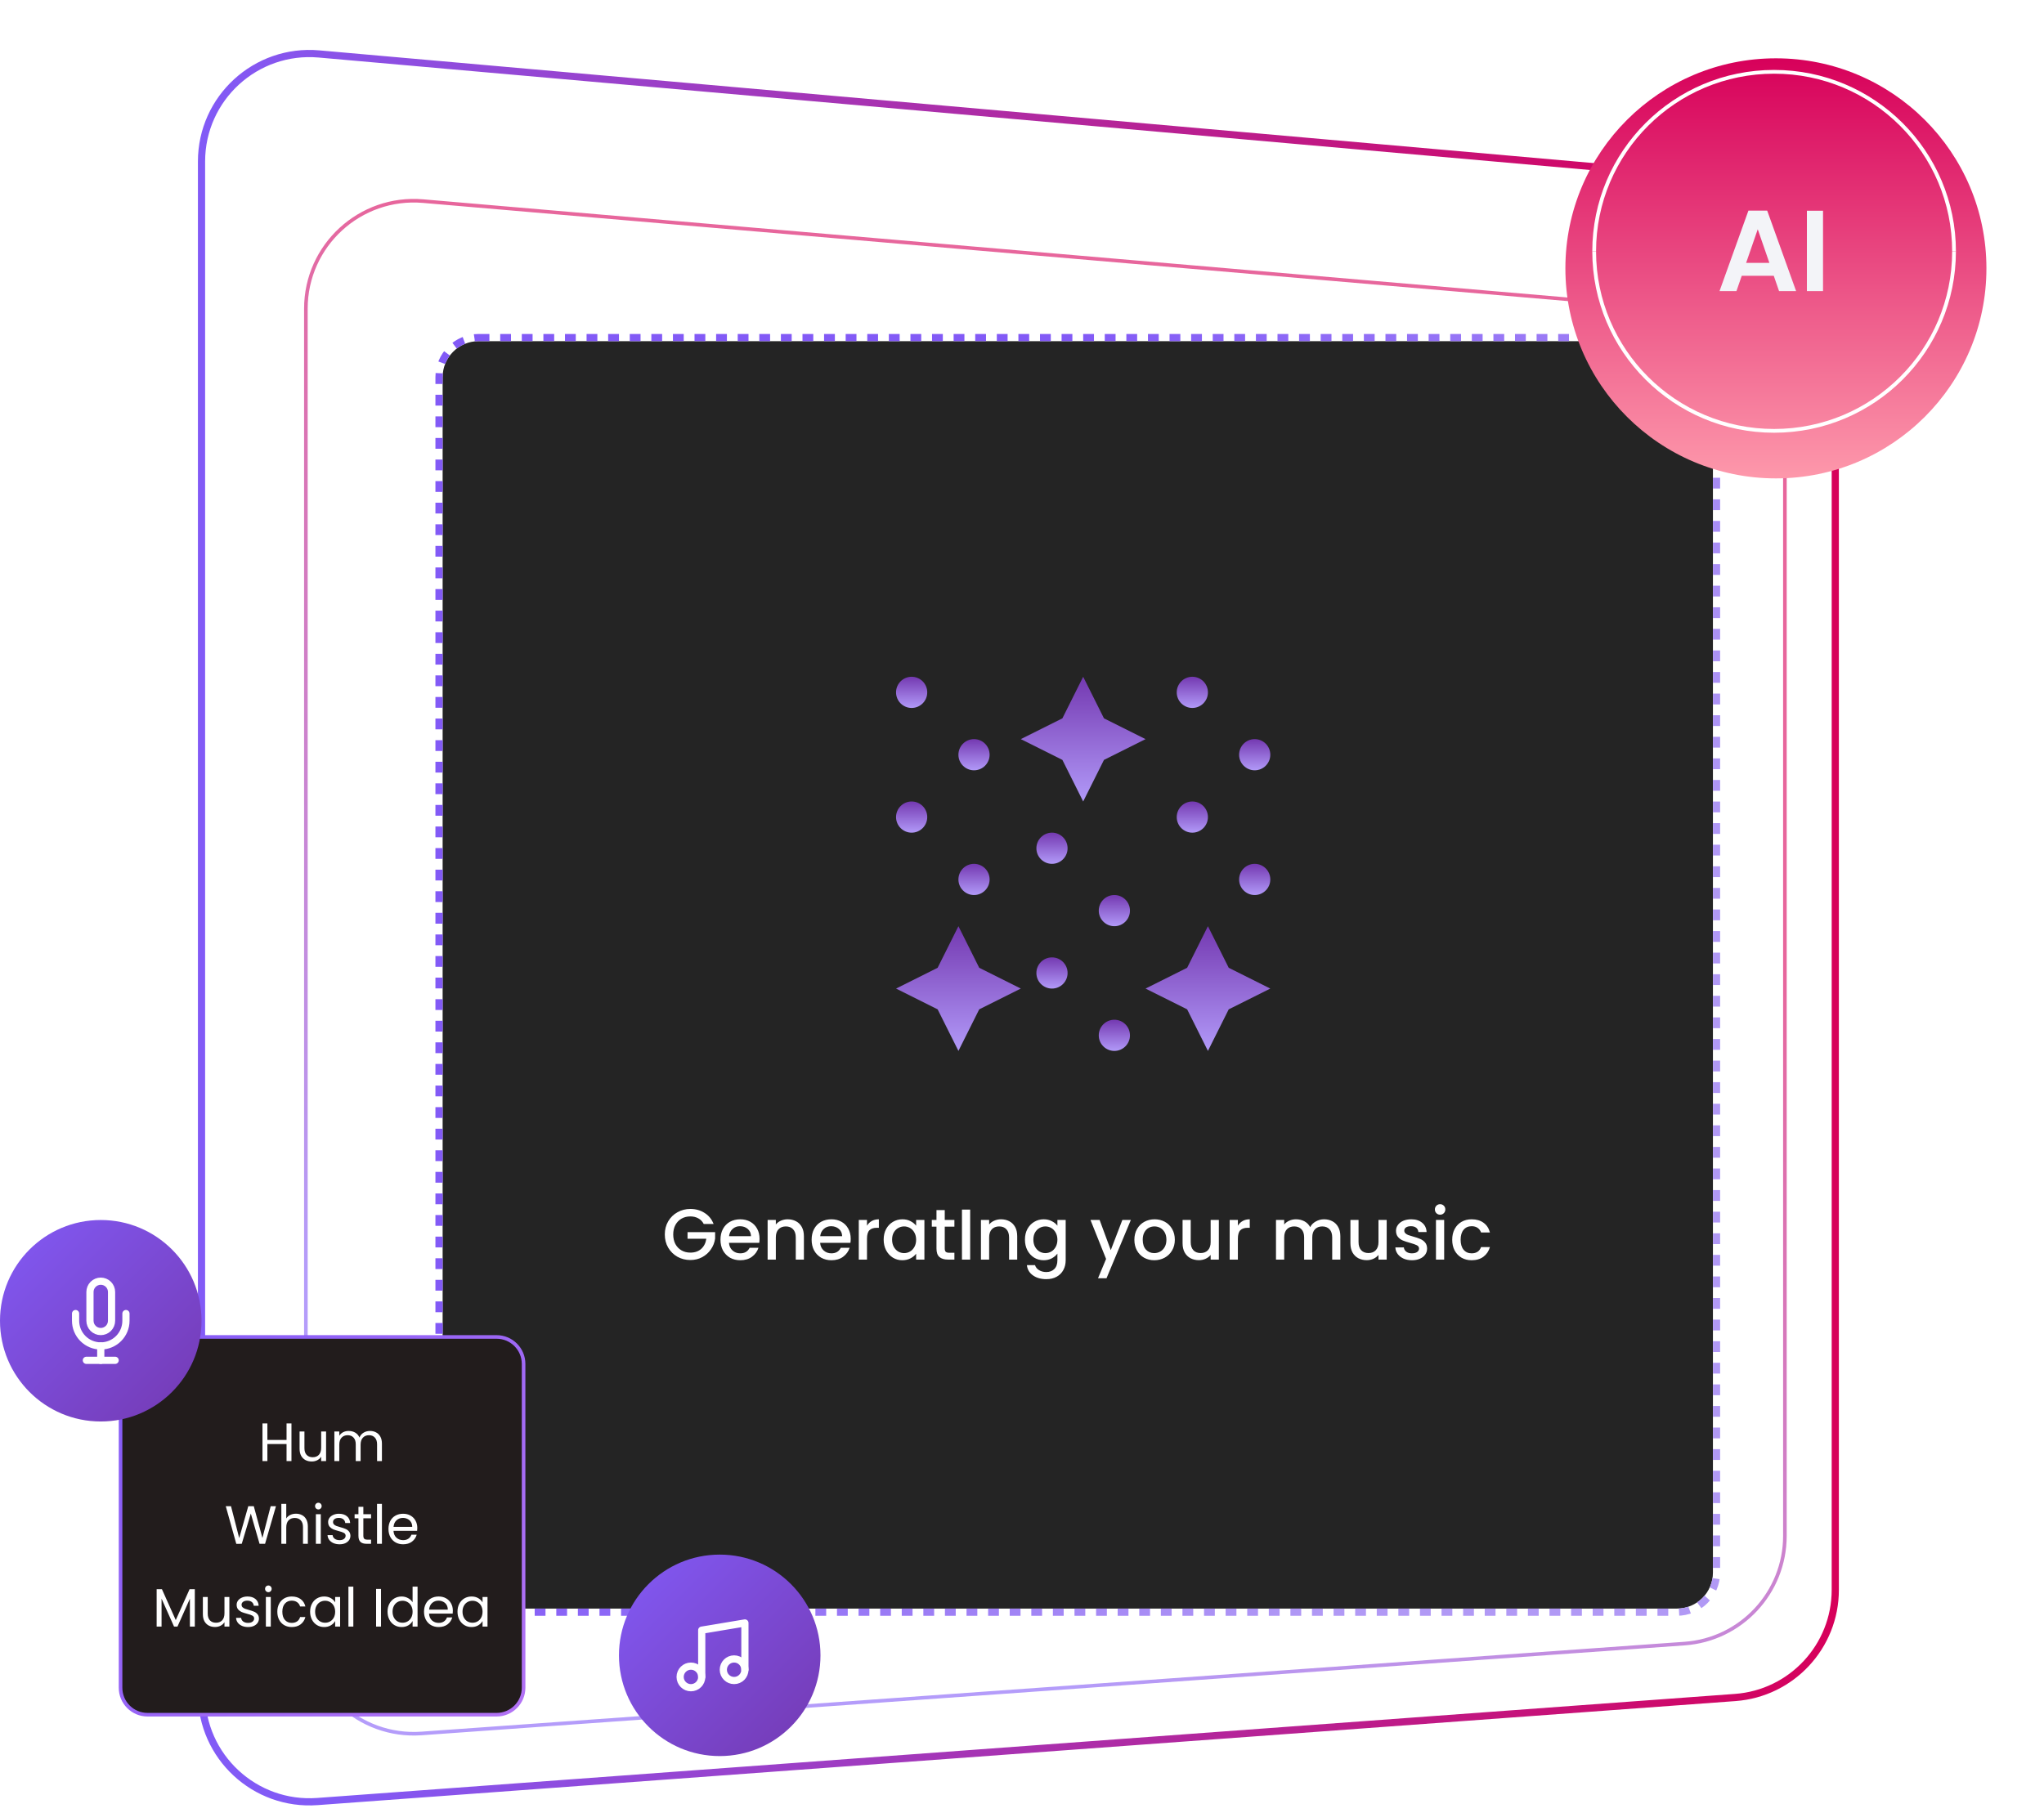 <svg width="568" height="504" viewBox="0 0 568 504" fill="none" xmlns="http://www.w3.org/2000/svg">
<g filter="url(#filter0_d_899_7476)">
<rect x="123" y="84.829" width="353" height="352.28" rx="10" fill="#242424"/>
<rect x="122" y="83.829" width="355" height="354.28" rx="11" stroke="url(#paint0_linear_899_7476)" stroke-width="2" stroke-dasharray="3 3"/>
</g>
<path d="M195.56 340.208C195.2 339.515 194.7 338.995 194.06 338.648C193.42 338.288 192.68 338.108 191.84 338.108C190.92 338.108 190.1 338.315 189.38 338.728C188.66 339.141 188.093 339.728 187.68 340.488C187.28 341.248 187.08 342.128 187.08 343.128C187.08 344.128 187.28 345.015 187.68 345.788C188.093 346.548 188.66 347.135 189.38 347.548C190.1 347.961 190.92 348.168 191.84 348.168C193.08 348.168 194.087 347.821 194.86 347.128C195.633 346.435 196.107 345.495 196.28 344.308H191.06V342.488H198.72V344.268C198.573 345.348 198.187 346.341 197.56 347.248C196.947 348.155 196.14 348.881 195.14 349.428C194.153 349.961 193.053 350.228 191.84 350.228C190.533 350.228 189.34 349.928 188.26 349.328C187.18 348.715 186.32 347.868 185.68 346.788C185.053 345.708 184.74 344.488 184.74 343.128C184.74 341.768 185.053 340.548 185.68 339.468C186.32 338.388 187.18 337.548 188.26 336.948C189.353 336.335 190.547 336.028 191.84 336.028C193.32 336.028 194.633 336.395 195.78 337.128C196.94 337.848 197.78 338.875 198.3 340.208H195.56ZM211.069 344.328C211.069 344.741 211.042 345.115 210.989 345.448H202.569C202.635 346.328 202.962 347.035 203.549 347.568C204.135 348.101 204.855 348.368 205.709 348.368C206.935 348.368 207.802 347.855 208.309 346.828H210.769C210.435 347.841 209.829 348.675 208.949 349.328C208.082 349.968 207.002 350.288 205.709 350.288C204.655 350.288 203.709 350.055 202.869 349.588C202.042 349.108 201.389 348.441 200.909 347.588C200.442 346.721 200.209 345.721 200.209 344.588C200.209 343.455 200.435 342.461 200.889 341.608C201.355 340.741 202.002 340.075 202.829 339.608C203.669 339.141 204.629 338.908 205.709 338.908C206.749 338.908 207.675 339.135 208.489 339.588C209.302 340.041 209.935 340.681 210.389 341.508C210.842 342.321 211.069 343.261 211.069 344.328ZM208.689 343.608C208.675 342.768 208.375 342.095 207.789 341.588C207.202 341.081 206.475 340.828 205.609 340.828C204.822 340.828 204.149 341.081 203.589 341.588C203.029 342.081 202.695 342.755 202.589 343.608H208.689ZM218.873 338.908C219.739 338.908 220.513 339.088 221.193 339.448C221.886 339.808 222.426 340.341 222.813 341.048C223.199 341.755 223.393 342.608 223.393 343.608V350.108H221.133V343.948C221.133 342.961 220.886 342.208 220.393 341.688C219.899 341.155 219.226 340.888 218.373 340.888C217.519 340.888 216.839 341.155 216.333 341.688C215.839 342.208 215.593 342.961 215.593 343.948V350.108H213.313V339.088H215.593V340.348C215.966 339.895 216.439 339.541 217.013 339.288C217.599 339.035 218.219 338.908 218.873 338.908ZM236.401 344.328C236.401 344.741 236.374 345.115 236.321 345.448H227.901C227.967 346.328 228.294 347.035 228.881 347.568C229.467 348.101 230.187 348.368 231.041 348.368C232.267 348.368 233.134 347.855 233.641 346.828H236.101C235.767 347.841 235.161 348.675 234.281 349.328C233.414 349.968 232.334 350.288 231.041 350.288C229.987 350.288 229.041 350.055 228.201 349.588C227.374 349.108 226.721 348.441 226.241 347.588C225.774 346.721 225.541 345.721 225.541 344.588C225.541 343.455 225.767 342.461 226.221 341.608C226.687 340.741 227.334 340.075 228.161 339.608C229.001 339.141 229.961 338.908 231.041 338.908C232.081 338.908 233.007 339.135 233.821 339.588C234.634 340.041 235.267 340.681 235.721 341.508C236.174 342.321 236.401 343.261 236.401 344.328ZM234.021 343.608C234.007 342.768 233.707 342.095 233.121 341.588C232.534 341.081 231.807 340.828 230.941 340.828C230.154 340.828 229.481 341.081 228.921 341.588C228.361 342.081 228.027 342.755 227.921 343.608H234.021ZM240.925 340.688C241.258 340.128 241.698 339.695 242.245 339.388C242.805 339.068 243.465 338.908 244.225 338.908V341.268H243.645C242.751 341.268 242.071 341.495 241.605 341.948C241.151 342.401 240.925 343.188 240.925 344.308V350.108H238.645V339.088H240.925V340.688ZM245.56 344.548C245.56 343.441 245.787 342.461 246.24 341.608C246.707 340.755 247.334 340.095 248.12 339.628C248.92 339.148 249.8 338.908 250.76 338.908C251.627 338.908 252.38 339.081 253.02 339.428C253.674 339.761 254.194 340.181 254.58 340.688V339.088H256.88V350.108H254.58V348.468C254.194 348.988 253.667 349.421 253 349.768C252.334 350.115 251.574 350.288 250.72 350.288C249.774 350.288 248.907 350.048 248.12 349.568C247.334 349.075 246.707 348.395 246.24 347.528C245.787 346.648 245.56 345.655 245.56 344.548ZM254.58 344.588C254.58 343.828 254.42 343.168 254.1 342.608C253.794 342.048 253.387 341.621 252.88 341.328C252.374 341.035 251.827 340.888 251.24 340.888C250.654 340.888 250.107 341.035 249.6 341.328C249.094 341.608 248.68 342.028 248.36 342.588C248.054 343.135 247.9 343.788 247.9 344.548C247.9 345.308 248.054 345.975 248.36 346.548C248.68 347.121 249.094 347.561 249.6 347.868C250.12 348.161 250.667 348.308 251.24 348.308C251.827 348.308 252.374 348.161 252.88 347.868C253.387 347.575 253.794 347.148 254.1 346.588C254.42 346.015 254.58 345.348 254.58 344.588ZM262.535 340.948V347.048C262.535 347.461 262.628 347.761 262.815 347.948C263.015 348.121 263.348 348.208 263.815 348.208H265.215V350.108H263.415C262.388 350.108 261.602 349.868 261.055 349.388C260.508 348.908 260.235 348.128 260.235 347.048V340.948H258.935V339.088H260.235V336.348H262.535V339.088H265.215V340.948H262.535ZM269.596 336.208V350.108H267.316V336.208H269.596ZM278.15 338.908C279.017 338.908 279.79 339.088 280.47 339.448C281.163 339.808 281.703 340.341 282.09 341.048C282.477 341.755 282.67 342.608 282.67 343.608V350.108H280.41V343.948C280.41 342.961 280.163 342.208 279.67 341.688C279.177 341.155 278.503 340.888 277.65 340.888C276.797 340.888 276.117 341.155 275.61 341.688C275.117 342.208 274.87 342.961 274.87 343.948V350.108H272.59V339.088H274.87V340.348C275.243 339.895 275.717 339.541 276.29 339.288C276.877 339.035 277.497 338.908 278.15 338.908ZM290.018 338.908C290.871 338.908 291.625 339.081 292.278 339.428C292.945 339.761 293.465 340.181 293.838 340.688V339.088H296.138V350.288C296.138 351.301 295.925 352.201 295.498 352.988C295.071 353.788 294.451 354.415 293.638 354.868C292.838 355.321 291.878 355.548 290.758 355.548C289.265 355.548 288.025 355.195 287.038 354.488C286.051 353.795 285.491 352.848 285.358 351.648H287.618C287.791 352.221 288.158 352.681 288.718 353.028C289.291 353.388 289.971 353.568 290.758 353.568C291.678 353.568 292.418 353.288 292.978 352.728C293.551 352.168 293.838 351.355 293.838 350.288V348.448C293.451 348.968 292.925 349.408 292.258 349.768C291.605 350.115 290.858 350.288 290.018 350.288C289.058 350.288 288.178 350.048 287.378 349.568C286.591 349.075 285.965 348.395 285.498 347.528C285.045 346.648 284.818 345.655 284.818 344.548C284.818 343.441 285.045 342.461 285.498 341.608C285.965 340.755 286.591 340.095 287.378 339.628C288.178 339.148 289.058 338.908 290.018 338.908ZM293.838 344.588C293.838 343.828 293.678 343.168 293.358 342.608C293.051 342.048 292.645 341.621 292.138 341.328C291.631 341.035 291.085 340.888 290.498 340.888C289.911 340.888 289.365 341.035 288.858 341.328C288.351 341.608 287.938 342.028 287.618 342.588C287.311 343.135 287.158 343.788 287.158 344.548C287.158 345.308 287.311 345.975 287.618 346.548C287.938 347.121 288.351 347.561 288.858 347.868C289.378 348.161 289.925 348.308 290.498 348.308C291.085 348.308 291.631 348.161 292.138 347.868C292.645 347.575 293.051 347.148 293.358 346.588C293.678 346.015 293.838 345.348 293.838 344.588ZM314.248 339.088L307.488 355.288H305.128L307.368 349.928L303.028 339.088H305.568L308.668 347.488L311.888 339.088H314.248ZM320.749 350.288C319.709 350.288 318.769 350.055 317.929 349.588C317.089 349.108 316.429 348.441 315.949 347.588C315.469 346.721 315.229 345.721 315.229 344.588C315.229 343.468 315.475 342.475 315.969 341.608C316.462 340.741 317.135 340.075 317.989 339.608C318.842 339.141 319.795 338.908 320.849 338.908C321.902 338.908 322.855 339.141 323.709 339.608C324.562 340.075 325.235 340.741 325.729 341.608C326.222 342.475 326.469 343.468 326.469 344.588C326.469 345.708 326.215 346.701 325.709 347.568C325.202 348.435 324.509 349.108 323.629 349.588C322.762 350.055 321.802 350.288 320.749 350.288ZM320.749 348.308C321.335 348.308 321.882 348.168 322.389 347.888C322.909 347.608 323.329 347.188 323.649 346.628C323.969 346.068 324.129 345.388 324.129 344.588C324.129 343.788 323.975 343.115 323.669 342.568C323.362 342.008 322.955 341.588 322.449 341.308C321.942 341.028 321.395 340.888 320.809 340.888C320.222 340.888 319.675 341.028 319.169 341.308C318.675 341.588 318.282 342.008 317.989 342.568C317.695 343.115 317.549 343.788 317.549 344.588C317.549 345.775 317.849 346.695 318.449 347.348C319.062 347.988 319.829 348.308 320.749 348.308ZM338.703 339.088V350.108H336.423V348.808C336.063 349.261 335.589 349.621 335.003 349.888C334.429 350.141 333.816 350.268 333.163 350.268C332.296 350.268 331.516 350.088 330.823 349.728C330.143 349.368 329.603 348.835 329.203 348.128C328.816 347.421 328.623 346.568 328.623 345.568V339.088H330.883V345.228C330.883 346.215 331.129 346.975 331.623 347.508C332.116 348.028 332.789 348.288 333.643 348.288C334.496 348.288 335.169 348.028 335.663 347.508C336.169 346.975 336.423 346.215 336.423 345.228V339.088H338.703ZM343.991 340.688C344.324 340.128 344.764 339.695 345.311 339.388C345.871 339.068 346.531 338.908 347.291 338.908V341.268H346.711C345.818 341.268 345.138 341.495 344.671 341.948C344.218 342.401 343.991 343.188 343.991 344.308V350.108H341.711V339.088H343.991V340.688ZM367.922 338.908C368.789 338.908 369.562 339.088 370.242 339.448C370.935 339.808 371.475 340.341 371.862 341.048C372.262 341.755 372.462 342.608 372.462 343.608V350.108H370.202V343.948C370.202 342.961 369.955 342.208 369.462 341.688C368.969 341.155 368.295 340.888 367.442 340.888C366.589 340.888 365.909 341.155 365.402 341.688C364.909 342.208 364.662 342.961 364.662 343.948V350.108H362.402V343.948C362.402 342.961 362.155 342.208 361.662 341.688C361.169 341.155 360.495 340.888 359.642 340.888C358.789 340.888 358.109 341.155 357.602 341.688C357.109 342.208 356.862 342.961 356.862 343.948V350.108H354.582V339.088H356.862V340.348C357.235 339.895 357.709 339.541 358.282 339.288C358.855 339.035 359.469 338.908 360.122 338.908C361.002 338.908 361.789 339.095 362.482 339.468C363.175 339.841 363.709 340.381 364.082 341.088C364.415 340.421 364.935 339.895 365.642 339.508C366.349 339.108 367.109 338.908 367.922 338.908ZM385.343 339.088V350.108H383.063V348.808C382.703 349.261 382.23 349.621 381.643 349.888C381.07 350.141 380.457 350.268 379.803 350.268C378.937 350.268 378.157 350.088 377.463 349.728C376.783 349.368 376.243 348.835 375.843 348.128C375.457 347.421 375.263 346.568 375.263 345.568V339.088H377.523V345.228C377.523 346.215 377.77 346.975 378.263 347.508C378.757 348.028 379.43 348.288 380.283 348.288C381.137 348.288 381.81 348.028 382.303 347.508C382.81 346.975 383.063 346.215 383.063 345.228V339.088H385.343ZM392.352 350.288C391.485 350.288 390.705 350.135 390.012 349.828C389.332 349.508 388.792 349.081 388.392 348.548C387.992 348.001 387.778 347.395 387.752 346.728H390.112C390.152 347.195 390.372 347.588 390.772 347.908C391.185 348.215 391.698 348.368 392.312 348.368C392.952 348.368 393.445 348.248 393.792 348.008C394.152 347.755 394.332 347.435 394.332 347.048C394.332 346.635 394.132 346.328 393.732 346.128C393.345 345.928 392.725 345.708 391.872 345.468C391.045 345.241 390.372 345.021 389.852 344.808C389.332 344.595 388.878 344.268 388.492 343.828C388.118 343.388 387.932 342.808 387.932 342.088C387.932 341.501 388.105 340.968 388.452 340.488C388.798 339.995 389.292 339.608 389.932 339.328C390.585 339.048 391.332 338.908 392.172 338.908C393.425 338.908 394.432 339.228 395.192 339.868C395.965 340.495 396.378 341.355 396.432 342.448H394.152C394.112 341.955 393.912 341.561 393.552 341.268C393.192 340.975 392.705 340.828 392.092 340.828C391.492 340.828 391.032 340.941 390.712 341.168C390.392 341.395 390.232 341.695 390.232 342.068C390.232 342.361 390.338 342.608 390.552 342.808C390.765 343.008 391.025 343.168 391.332 343.288C391.638 343.395 392.092 343.535 392.692 343.708C393.492 343.921 394.145 344.141 394.652 344.368C395.172 344.581 395.618 344.901 395.992 345.328C396.365 345.755 396.558 346.321 396.572 347.028C396.572 347.655 396.398 348.215 396.052 348.708C395.705 349.201 395.212 349.588 394.572 349.868C393.945 350.148 393.205 350.288 392.352 350.288ZM400.195 337.628C399.782 337.628 399.435 337.488 399.155 337.208C398.875 336.928 398.735 336.581 398.735 336.168C398.735 335.755 398.875 335.408 399.155 335.128C399.435 334.848 399.782 334.708 400.195 334.708C400.595 334.708 400.935 334.848 401.215 335.128C401.495 335.408 401.635 335.755 401.635 336.168C401.635 336.581 401.495 336.928 401.215 337.208C400.935 337.488 400.595 337.628 400.195 337.628ZM401.315 339.088V350.108H399.035V339.088H401.315ZM403.549 344.588C403.549 343.455 403.775 342.461 404.229 341.608C404.695 340.741 405.335 340.075 406.149 339.608C406.962 339.141 407.895 338.908 408.949 338.908C410.282 338.908 411.382 339.228 412.249 339.868C413.129 340.495 413.722 341.395 414.029 342.568H411.569C411.369 342.021 411.049 341.595 410.609 341.288C410.169 340.981 409.615 340.828 408.949 340.828C408.015 340.828 407.269 341.161 406.709 341.828C406.162 342.481 405.889 343.401 405.889 344.588C405.889 345.775 406.162 346.701 406.709 347.368C407.269 348.035 408.015 348.368 408.949 348.368C410.269 348.368 411.142 347.788 411.569 346.628H414.029C413.709 347.748 413.109 348.641 412.229 349.308C411.349 349.961 410.255 350.288 408.949 350.288C407.895 350.288 406.962 350.055 406.149 349.588C405.335 349.108 404.695 348.441 404.229 347.588C403.775 346.721 403.549 345.721 403.549 344.588Z" fill="white"/>
<path d="M88.644 14.996L482.644 49.858C498.127 51.228 510 64.198 510 79.741L510 441.905C510 457.621 497.87 470.674 482.196 471.824L88.196 500.744C70.809 502.02 56 488.258 56 470.825L56 44.879C56 27.267 71.101 13.444 88.644 14.996Z" stroke="url(#paint1_linear_899_7476)" stroke-width="2"/>
<path opacity="0.6" d="M117.565 55.901L468.564 86.016C484.082 87.347 496 100.331 496 115.906L496 426.915C496 442.657 483.832 455.722 468.13 456.839L117.13 481.821C99.766 483.056 85 469.304 85 451.896L85 85.791C85 68.211 100.048 54.398 117.565 55.901Z" stroke="url(#paint2_linear_899_7476)"/>
<g filter="url(#filter1_d_899_7476)">
<ellipse cx="493.5" cy="69.36" rx="58.5" ry="58.381" fill="url(#paint3_linear_899_7476)"/>
</g>
<path d="M492.904 76.652H484.008L482.536 80.908H477.832L485.864 58.54H491.08L499.112 80.908H494.376L492.904 76.652ZM491.688 73.068L488.456 63.724L485.224 73.068H491.688ZM506.594 58.572V80.908H502.114V58.572H506.594Z" fill="#F3F4F8"/>
<path d="M443 69.859C443 42.301 465.386 19.961 493 19.961C520.614 19.961 543 42.301 543 69.859" stroke="white" stroke-width="1.046"/>
<path d="M543 69.859C543 97.417 520.614 119.757 493 119.757C465.386 119.757 443 97.417 443 69.859" stroke="white" stroke-width="1.046"/>
<g clip-path="url(#clip0_899_7476)">
<path d="M266.333 292.107L272.11 280.55L283.667 274.774L272.11 268.997L266.333 257.44L260.557 268.997L249 274.774L260.557 280.55L266.333 292.107Z" fill="url(#paint4_linear_899_7476)"/>
<path d="M341.443 280.55L353 274.774L341.443 268.997L335.666 257.44L329.89 268.997L318.333 274.774L329.89 280.55L335.666 292.107L341.443 280.55Z" fill="url(#paint5_linear_899_7476)"/>
<path d="M306.777 199.665L301 188.108L295.224 199.665L283.667 205.441L295.224 211.218L301 222.775L306.777 211.218L318.334 205.441L306.777 199.665Z" fill="url(#paint6_linear_899_7476)"/>
<path d="M270.666 248.775C273.06 248.775 275 246.835 275 244.441C275 242.048 273.06 240.108 270.666 240.108C268.273 240.108 266.333 242.048 266.333 244.441C266.333 246.835 268.273 248.775 270.666 248.775Z" fill="url(#paint7_linear_899_7476)"/>
<path d="M253.333 231.442C255.727 231.442 257.667 229.502 257.667 227.109C257.667 224.715 255.727 222.775 253.333 222.775C250.94 222.775 249 224.715 249 227.109C249 229.502 250.94 231.442 253.333 231.442Z" fill="url(#paint8_linear_899_7476)"/>
<path d="M270.666 214.107C273.06 214.107 275 212.167 275 209.774C275 207.381 273.06 205.44 270.666 205.44C268.273 205.44 266.333 207.381 266.333 209.774C266.333 212.167 268.273 214.107 270.666 214.107Z" fill="url(#paint9_linear_899_7476)"/>
<path d="M253.333 196.775C255.727 196.775 257.667 194.834 257.667 192.441C257.667 190.048 255.727 188.108 253.333 188.108C250.94 188.108 249 190.048 249 192.441C249 194.834 250.94 196.775 253.333 196.775Z" fill="url(#paint10_linear_899_7476)"/>
<path d="M348.666 248.775C351.06 248.775 353 246.835 353 244.441C353 242.048 351.06 240.108 348.666 240.108C346.273 240.108 344.333 242.048 344.333 244.441C344.333 246.835 346.273 248.775 348.666 248.775Z" fill="url(#paint11_linear_899_7476)"/>
<path d="M331.333 231.442C333.727 231.442 335.667 229.502 335.667 227.109C335.667 224.715 333.727 222.775 331.333 222.775C328.94 222.775 327 224.715 327 227.109C327 229.502 328.94 231.442 331.333 231.442Z" fill="url(#paint12_linear_899_7476)"/>
<path d="M348.666 214.107C351.06 214.107 353 212.167 353 209.774C353 207.381 351.06 205.44 348.666 205.44C346.273 205.44 344.333 207.381 344.333 209.774C344.333 212.167 346.273 214.107 348.666 214.107Z" fill="url(#paint13_linear_899_7476)"/>
<path d="M331.333 196.775C333.727 196.775 335.667 194.834 335.667 192.441C335.667 190.048 333.727 188.108 331.333 188.108C328.94 188.108 327 190.048 327 192.441C327 194.834 328.94 196.775 331.333 196.775Z" fill="url(#paint14_linear_899_7476)"/>
<path d="M309.666 292.107C312.06 292.107 314 290.167 314 287.774C314 285.381 312.06 283.44 309.666 283.44C307.273 283.44 305.333 285.381 305.333 287.774C305.333 290.167 307.273 292.107 309.666 292.107Z" fill="url(#paint15_linear_899_7476)"/>
<path d="M292.333 274.775C294.727 274.775 296.667 272.835 296.667 270.441C296.667 268.048 294.727 266.108 292.333 266.108C289.94 266.108 288 268.048 288 270.441C288 272.835 289.94 274.775 292.333 274.775Z" fill="url(#paint16_linear_899_7476)"/>
<path d="M309.666 257.442C312.06 257.442 314 255.502 314 253.109C314 250.716 312.06 248.775 309.666 248.775C307.273 248.775 305.333 250.716 305.333 253.109C305.333 255.502 307.273 257.442 309.666 257.442Z" fill="url(#paint17_linear_899_7476)"/>
<path d="M292.333 240.107C294.727 240.107 296.667 238.167 296.667 235.774C296.667 233.381 294.727 231.44 292.333 231.44C289.94 231.44 288 233.381 288 235.774C288 238.167 289.94 240.107 292.333 240.107Z" fill="url(#paint18_linear_899_7476)"/>
</g>
<path d="M33.5 379.107C33.5 374.965 36.858 371.607 41 371.607H138C142.142 371.607 145.5 374.965 145.5 379.107V469.107C145.5 473.25 142.142 476.607 138 476.607H41C36.858 476.607 33.5 473.25 33.5 469.107V379.107Z" fill="#221C1C" stroke="url(#paint19_linear_899_7476)"/>
<path d="M80.993 395.652V406.107H79.628V401.367H74.303V406.107H72.938V395.652H74.303V400.242H79.628V395.652H80.993ZM90.614 397.887V406.107H89.249V404.892C88.989 405.312 88.624 405.642 88.153 405.882C87.694 406.112 87.183 406.227 86.624 406.227C85.984 406.227 85.409 406.097 84.898 405.837C84.388 405.567 83.984 405.167 83.683 404.637C83.394 404.107 83.249 403.462 83.249 402.702V397.887H84.599V402.522C84.599 403.332 84.803 403.957 85.213 404.397C85.624 404.827 86.183 405.042 86.894 405.042C87.624 405.042 88.198 404.817 88.618 404.367C89.038 403.917 89.249 403.262 89.249 402.402V397.887H90.614ZM102.803 397.737C103.443 397.737 104.013 397.872 104.513 398.142C105.013 398.402 105.408 398.797 105.698 399.327C105.988 399.857 106.133 400.502 106.133 401.262V406.107H104.783V401.457C104.783 400.637 104.578 400.012 104.168 399.582C103.768 399.142 103.223 398.922 102.533 398.922C101.823 398.922 101.258 399.152 100.838 399.612C100.418 400.062 100.208 400.717 100.208 401.577V406.107H98.858V401.457C98.858 400.637 98.653 400.012 98.243 399.582C97.843 399.142 97.298 398.922 96.608 398.922C95.898 398.922 95.333 399.152 94.913 399.612C94.493 400.062 94.283 400.717 94.283 401.577V406.107H92.918V397.887H94.283V399.072C94.553 398.642 94.913 398.312 95.363 398.082C95.823 397.852 96.328 397.737 96.878 397.737C97.568 397.737 98.178 397.892 98.708 398.202C99.238 398.512 99.633 398.967 99.893 399.567C100.123 398.987 100.503 398.537 101.033 398.217C101.563 397.897 102.153 397.737 102.803 397.737ZM76.688 418.652L73.658 429.107H72.128L69.698 420.692L67.178 429.107L65.663 429.122L62.738 418.652H64.193L66.473 427.517L68.993 418.652H70.523L72.923 427.487L75.218 418.652H76.688ZM82.262 420.737C82.882 420.737 83.442 420.872 83.942 421.142C84.442 421.402 84.832 421.797 85.112 422.327C85.402 422.857 85.547 423.502 85.547 424.262V429.107H84.197V424.457C84.197 423.637 83.992 423.012 83.582 422.582C83.172 422.142 82.612 421.922 81.902 421.922C81.182 421.922 80.607 422.147 80.177 422.597C79.757 423.047 79.547 423.702 79.547 424.562V429.107H78.182V418.007H79.547V422.057C79.817 421.637 80.187 421.312 80.657 421.082C81.137 420.852 81.672 420.737 82.262 420.737ZM88.482 419.552C88.222 419.552 88.002 419.462 87.822 419.282C87.642 419.102 87.552 418.882 87.552 418.622C87.552 418.362 87.642 418.142 87.822 417.962C88.002 417.782 88.222 417.692 88.482 417.692C88.732 417.692 88.942 417.782 89.112 417.962C89.292 418.142 89.382 418.362 89.382 418.622C89.382 418.882 89.292 419.102 89.112 419.282C88.942 419.462 88.732 419.552 88.482 419.552ZM89.142 420.887V429.107H87.777V420.887H89.142ZM94.378 429.242C93.748 429.242 93.183 429.137 92.683 428.927C92.183 428.707 91.788 428.407 91.498 428.027C91.208 427.637 91.048 427.192 91.018 426.692H92.428C92.468 427.102 92.658 427.437 92.998 427.697C93.348 427.957 93.803 428.087 94.363 428.087C94.883 428.087 95.293 427.972 95.593 427.742C95.893 427.512 96.043 427.222 96.043 426.872C96.043 426.512 95.883 426.247 95.563 426.077C95.243 425.897 94.748 425.722 94.078 425.552C93.468 425.392 92.968 425.232 92.578 425.072C92.198 424.902 91.868 424.657 91.588 424.337C91.318 424.007 91.183 423.577 91.183 423.047C91.183 422.627 91.308 422.242 91.558 421.892C91.808 421.542 92.163 421.267 92.623 421.067C93.083 420.857 93.608 420.752 94.198 420.752C95.108 420.752 95.843 420.982 96.403 421.442C96.963 421.902 97.263 422.532 97.303 423.332H95.938C95.908 422.902 95.733 422.557 95.413 422.297C95.103 422.037 94.683 421.907 94.153 421.907C93.663 421.907 93.273 422.012 92.983 422.222C92.693 422.432 92.548 422.707 92.548 423.047C92.548 423.317 92.633 423.542 92.803 423.722C92.983 423.892 93.203 424.032 93.463 424.142C93.733 424.242 94.103 424.357 94.573 424.487C95.163 424.647 95.643 424.807 96.013 424.967C96.383 425.117 96.698 425.347 96.958 425.657C97.228 425.967 97.368 426.372 97.378 426.872C97.378 427.322 97.253 427.727 97.003 428.087C96.753 428.447 96.398 428.732 95.938 428.942C95.488 429.142 94.968 429.242 94.378 429.242ZM100.97 422.012V426.857C100.97 427.257 101.055 427.542 101.225 427.712C101.395 427.872 101.69 427.952 102.11 427.952H103.115V429.107H101.885C101.125 429.107 100.555 428.932 100.175 428.582C99.795 428.232 99.605 427.657 99.605 426.857V422.012H98.54V420.887H99.605V418.817H100.97V420.887H103.115V422.012H100.97ZM106.134 418.007V429.107H104.769V418.007H106.134ZM115.96 424.682C115.96 424.942 115.945 425.217 115.915 425.507H109.345C109.395 426.317 109.67 426.952 110.17 427.412C110.68 427.862 111.295 428.087 112.015 428.087C112.605 428.087 113.095 427.952 113.485 427.682C113.885 427.402 114.165 427.032 114.325 426.572H115.795C115.575 427.362 115.135 428.007 114.475 428.507C113.815 428.997 112.995 429.242 112.015 429.242C111.235 429.242 110.535 429.067 109.915 428.717C109.305 428.367 108.825 427.872 108.475 427.232C108.125 426.582 107.95 425.832 107.95 424.982C107.95 424.132 108.12 423.387 108.46 422.747C108.8 422.107 109.275 421.617 109.885 421.277C110.505 420.927 111.215 420.752 112.015 420.752C112.795 420.752 113.485 420.922 114.085 421.262C114.685 421.602 115.145 422.072 115.465 422.672C115.795 423.262 115.96 423.932 115.96 424.682ZM114.55 424.397C114.55 423.877 114.435 423.432 114.205 423.062C113.975 422.682 113.66 422.397 113.26 422.207C112.87 422.007 112.435 421.907 111.955 421.907C111.265 421.907 110.675 422.127 110.185 422.567C109.705 423.007 109.43 423.617 109.36 424.397H114.55ZM54.136 441.727V452.107H52.771V444.367L49.321 452.107H48.361L44.896 444.352V452.107H43.531V441.727H45.001L48.841 450.307L52.681 441.727H54.136ZM63.741 443.887V452.107H62.376V450.892C62.116 451.312 61.751 451.642 61.281 451.882C60.821 452.112 60.311 452.227 59.751 452.227C59.111 452.227 58.536 452.097 58.026 451.837C57.516 451.567 57.111 451.167 56.811 450.637C56.521 450.107 56.376 449.462 56.376 448.702V443.887H57.726V448.522C57.726 449.332 57.931 449.957 58.341 450.397C58.751 450.827 59.311 451.042 60.021 451.042C60.751 451.042 61.326 450.817 61.746 450.367C62.166 449.917 62.376 449.262 62.376 448.402V443.887H63.741ZM68.956 452.242C68.326 452.242 67.761 452.137 67.261 451.927C66.761 451.707 66.366 451.407 66.076 451.027C65.786 450.637 65.626 450.192 65.596 449.692H67.006C67.046 450.102 67.236 450.437 67.576 450.697C67.926 450.957 68.381 451.087 68.941 451.087C69.461 451.087 69.871 450.972 70.171 450.742C70.471 450.512 70.621 450.222 70.621 449.872C70.621 449.512 70.461 449.247 70.141 449.077C69.821 448.897 69.326 448.722 68.656 448.552C68.046 448.392 67.546 448.232 67.156 448.072C66.776 447.902 66.446 447.657 66.166 447.337C65.896 447.007 65.761 446.577 65.761 446.047C65.761 445.627 65.886 445.242 66.136 444.892C66.386 444.542 66.741 444.267 67.201 444.067C67.661 443.857 68.186 443.752 68.776 443.752C69.686 443.752 70.421 443.982 70.981 444.442C71.541 444.902 71.841 445.532 71.881 446.332H70.516C70.486 445.902 70.311 445.557 69.991 445.297C69.681 445.037 69.261 444.907 68.731 444.907C68.241 444.907 67.851 445.012 67.561 445.222C67.271 445.432 67.126 445.707 67.126 446.047C67.126 446.317 67.211 446.542 67.381 446.722C67.561 446.892 67.781 447.032 68.041 447.142C68.311 447.242 68.681 447.357 69.151 447.487C69.741 447.647 70.221 447.807 70.591 447.967C70.961 448.117 71.276 448.347 71.536 448.657C71.806 448.967 71.946 449.372 71.956 449.872C71.956 450.322 71.831 450.727 71.581 451.087C71.331 451.447 70.976 451.732 70.516 451.942C70.066 452.142 69.546 452.242 68.956 452.242ZM74.588 442.552C74.328 442.552 74.108 442.462 73.927 442.282C73.748 442.102 73.657 441.882 73.657 441.622C73.657 441.362 73.748 441.142 73.927 440.962C74.108 440.782 74.328 440.692 74.588 440.692C74.838 440.692 75.047 440.782 75.218 440.962C75.397 441.142 75.487 441.362 75.487 441.622C75.487 441.882 75.397 442.102 75.218 442.282C75.047 442.462 74.838 442.552 74.588 442.552ZM75.248 443.887V452.107H73.882V443.887H75.248ZM77.064 447.982C77.064 447.132 77.234 446.392 77.574 445.762C77.914 445.122 78.384 444.627 78.984 444.277C79.594 443.927 80.289 443.752 81.069 443.752C82.079 443.752 82.909 443.997 83.559 444.487C84.219 444.977 84.654 445.657 84.864 446.527H83.394C83.254 446.027 82.979 445.632 82.569 445.342C82.169 445.052 81.669 444.907 81.069 444.907C80.289 444.907 79.659 445.177 79.179 445.717C78.699 446.247 78.459 447.002 78.459 447.982C78.459 448.972 78.699 449.737 79.179 450.277C79.659 450.817 80.289 451.087 81.069 451.087C81.669 451.087 82.169 450.947 82.569 450.667C82.969 450.387 83.244 449.987 83.394 449.467H84.864C84.644 450.307 84.204 450.982 83.544 451.492C82.884 451.992 82.059 452.242 81.069 452.242C80.289 452.242 79.594 452.067 78.984 451.717C78.384 451.367 77.914 450.872 77.574 450.232C77.234 449.592 77.064 448.842 77.064 447.982ZM86.175 447.967C86.175 447.127 86.345 446.392 86.685 445.762C87.025 445.122 87.49 444.627 88.08 444.277C88.68 443.927 89.345 443.752 90.075 443.752C90.795 443.752 91.42 443.907 91.95 444.217C92.48 444.527 92.875 444.917 93.135 445.387V443.887H94.515V452.107H93.135V450.577C92.865 451.057 92.46 451.457 91.92 451.777C91.39 452.087 90.77 452.242 90.06 452.242C89.33 452.242 88.67 452.062 88.08 451.702C87.49 451.342 87.025 450.837 86.685 450.187C86.345 449.537 86.175 448.797 86.175 447.967ZM93.135 447.982C93.135 447.362 93.01 446.822 92.76 446.362C92.51 445.902 92.17 445.552 91.74 445.312C91.32 445.062 90.855 444.937 90.345 444.937C89.835 444.937 89.37 445.057 88.95 445.297C88.53 445.537 88.195 445.887 87.945 446.347C87.695 446.807 87.57 447.347 87.57 447.967C87.57 448.597 87.695 449.147 87.945 449.617C88.195 450.077 88.53 450.432 88.95 450.682C89.37 450.922 89.835 451.042 90.345 451.042C90.855 451.042 91.32 450.922 91.74 450.682C92.17 450.432 92.51 450.077 92.76 449.617C93.01 449.147 93.135 448.602 93.135 447.982ZM98.187 441.007V452.107H96.822V441.007H98.187ZM105.877 441.652V452.107H104.512V441.652H105.877ZM107.694 447.967C107.694 447.127 107.864 446.392 108.204 445.762C108.544 445.122 109.009 444.627 109.599 444.277C110.199 443.927 110.869 443.752 111.609 443.752C112.249 443.752 112.844 443.902 113.394 444.202C113.944 444.492 114.364 444.877 114.654 445.357V441.007H116.034V452.107H114.654V450.562C114.384 451.052 113.984 451.457 113.454 451.777C112.924 452.087 112.304 452.242 111.594 452.242C110.864 452.242 110.199 452.062 109.599 451.702C109.009 451.342 108.544 450.837 108.204 450.187C107.864 449.537 107.694 448.797 107.694 447.967ZM114.654 447.982C114.654 447.362 114.529 446.822 114.279 446.362C114.029 445.902 113.689 445.552 113.259 445.312C112.839 445.062 112.374 444.937 111.864 444.937C111.354 444.937 110.889 445.057 110.469 445.297C110.049 445.537 109.714 445.887 109.464 446.347C109.214 446.807 109.089 447.347 109.089 447.967C109.089 448.597 109.214 449.147 109.464 449.617C109.714 450.077 110.049 450.432 110.469 450.682C110.889 450.922 111.354 451.042 111.864 451.042C112.374 451.042 112.839 450.922 113.259 450.682C113.689 450.432 114.029 450.077 114.279 449.617C114.529 449.147 114.654 448.602 114.654 447.982ZM125.841 447.682C125.841 447.942 125.826 448.217 125.796 448.507H119.226C119.276 449.317 119.551 449.952 120.051 450.412C120.561 450.862 121.176 451.087 121.896 451.087C122.486 451.087 122.976 450.952 123.366 450.682C123.766 450.402 124.046 450.032 124.206 449.572H125.676C125.456 450.362 125.016 451.007 124.356 451.507C123.696 451.997 122.876 452.242 121.896 452.242C121.116 452.242 120.416 452.067 119.796 451.717C119.186 451.367 118.706 450.872 118.356 450.232C118.006 449.582 117.831 448.832 117.831 447.982C117.831 447.132 118.001 446.387 118.341 445.747C118.681 445.107 119.156 444.617 119.766 444.277C120.386 443.927 121.096 443.752 121.896 443.752C122.676 443.752 123.366 443.922 123.966 444.262C124.566 444.602 125.026 445.072 125.346 445.672C125.676 446.262 125.841 446.932 125.841 447.682ZM124.431 447.397C124.431 446.877 124.316 446.432 124.086 446.062C123.856 445.682 123.541 445.397 123.141 445.207C122.751 445.007 122.316 444.907 121.836 444.907C121.146 444.907 120.556 445.127 120.066 445.567C119.586 446.007 119.311 446.617 119.241 447.397H124.431ZM127.132 447.967C127.132 447.127 127.302 446.392 127.642 445.762C127.982 445.122 128.447 444.627 129.037 444.277C129.637 443.927 130.302 443.752 131.032 443.752C131.752 443.752 132.377 443.907 132.907 444.217C133.437 444.527 133.832 444.917 134.092 445.387V443.887H135.472V452.107H134.092V450.577C133.822 451.057 133.417 451.457 132.877 451.777C132.347 452.087 131.727 452.242 131.017 452.242C130.287 452.242 129.627 452.062 129.037 451.702C128.447 451.342 127.982 450.837 127.642 450.187C127.302 449.537 127.132 448.797 127.132 447.967ZM134.092 447.982C134.092 447.362 133.967 446.822 133.717 446.362C133.467 445.902 133.127 445.552 132.697 445.312C132.277 445.062 131.812 444.937 131.302 444.937C130.792 444.937 130.327 445.057 129.907 445.297C129.487 445.537 129.152 445.887 128.902 446.347C128.652 446.807 128.527 447.347 128.527 447.967C128.527 448.597 128.652 449.147 128.902 449.617C129.152 450.077 129.487 450.432 129.907 450.682C130.327 450.922 130.792 451.042 131.302 451.042C131.812 451.042 132.277 450.922 132.697 450.682C133.127 450.432 133.467 450.077 133.717 449.617C133.967 449.147 134.092 448.602 134.092 447.982Z" fill="white"/>
<circle cx="28" cy="367.107" r="28" fill="url(#paint20_linear_899_7476)"/>
<g clip-path="url(#clip1_899_7476)">
<path d="M28 356.107C27.204 356.107 26.441 356.423 25.879 356.986C25.316 357.549 25 358.312 25 359.107V367.107C25 367.903 25.316 368.666 25.879 369.229C26.441 369.791 27.204 370.107 28 370.107C28.796 370.107 29.559 369.791 30.121 369.229C30.684 368.666 31 367.903 31 367.107V359.107C31 358.312 30.684 357.549 30.121 356.986C29.559 356.423 28.796 356.107 28 356.107Z" stroke="white" stroke-width="2" stroke-linecap="round" stroke-linejoin="round"/>
<path d="M35 365.107V367.107C35 368.964 34.263 370.744 32.95 372.057C31.637 373.37 29.857 374.107 28 374.107C26.143 374.107 24.363 373.37 23.05 372.057C21.738 370.744 21 368.964 21 367.107V365.107" stroke="white" stroke-width="2" stroke-linecap="round" stroke-linejoin="round"/>
<path d="M28 374.107V378.107" stroke="white" stroke-width="2" stroke-linecap="round" stroke-linejoin="round"/>
<path d="M24 378.107H32" stroke="white" stroke-width="2" stroke-linecap="round" stroke-linejoin="round"/>
</g>
<circle cx="200" cy="460.107" r="28" fill="url(#paint21_linear_899_7476)"/>
<path d="M195 466.107V453.107L207 451.107V464.107" stroke="white" stroke-width="2" stroke-linecap="round" stroke-linejoin="round"/>
<path d="M192 469.107C193.657 469.107 195 467.764 195 466.107C195 464.451 193.657 463.107 192 463.107C190.343 463.107 189 464.451 189 466.107C189 467.764 190.343 469.107 192 469.107Z" stroke="white" stroke-width="2" stroke-linecap="round" stroke-linejoin="round"/>
<path d="M204 467.107C205.657 467.107 207 465.764 207 464.107C207 462.451 205.657 461.107 204 461.107C202.343 461.107 201 462.451 201 464.107C201 465.764 202.343 467.107 204 467.107Z" stroke="white" stroke-width="2" stroke-linecap="round" stroke-linejoin="round"/>
<defs>
<filter id="filter0_d_899_7476" x="91" y="62.829" width="417" height="416.28" filterUnits="userSpaceOnUse" color-interpolation-filters="sRGB">
<feFlood flood-opacity="0" result="BackgroundImageFix"/>
<feColorMatrix in="SourceAlpha" type="matrix" values="0 0 0 0 0 0 0 0 0 0 0 0 0 0 0 0 0 0 127 0" result="hardAlpha"/>
<feOffset dy="10"/>
<feGaussianBlur stdDeviation="15"/>
<feColorMatrix type="matrix" values="0 0 0 0 0 0 0 0 0 0 0 0 0 0 0 0 0 0 0.25 0"/>
<feBlend mode="normal" in2="BackgroundImageFix" result="effect1_dropShadow_899_7476"/>
<feBlend mode="normal" in="SourceGraphic" in2="effect1_dropShadow_899_7476" result="shape"/>
</filter>
<filter id="filter1_d_899_7476" x="419.312" y="0.521" width="148.375" height="148.137" filterUnits="userSpaceOnUse" color-interpolation-filters="sRGB">
<feFlood flood-opacity="0" result="BackgroundImageFix"/>
<feColorMatrix in="SourceAlpha" type="matrix" values="0 0 0 0 0 0 0 0 0 0 0 0 0 0 0 0 0 0 127 0" result="hardAlpha"/>
<feOffset dy="5.229"/>
<feGaussianBlur stdDeviation="7.844"/>
<feColorMatrix type="matrix" values="0 0 0 0 0 0 0 0 0 0 0 0 0 0 0 0 0 0 0.2 0"/>
<feBlend mode="normal" in2="BackgroundImageFix" result="effect1_dropShadow_899_7476"/>
<feBlend mode="normal" in="SourceGraphic" in2="effect1_dropShadow_899_7476" result="shape"/>
</filter>
<linearGradient id="paint0_linear_899_7476" x1="299.5" y1="84.829" x2="498.557" y2="189.038" gradientUnits="userSpaceOnUse">
<stop stop-color="#825AF6"/>
<stop offset="1" stop-color="#B199F5"/>
</linearGradient>
<linearGradient id="paint1_linear_899_7476" x1="56" y1="12.107" x2="472.986" y2="-20.662" gradientUnits="userSpaceOnUse">
<stop stop-color="#825AF6"/>
<stop offset="1" stop-color="#D7005A"/>
</linearGradient>
<linearGradient id="paint2_linear_899_7476" x1="496" y1="268.607" x2="365.517" y2="506.771" gradientUnits="userSpaceOnUse">
<stop stop-color="#D7005A"/>
<stop offset="1" stop-color="#825AF6"/>
</linearGradient>
<linearGradient id="paint3_linear_899_7476" x1="493.5" y1="10.979" x2="493.5" y2="127.741" gradientUnits="userSpaceOnUse">
<stop stop-color="#D7005A"/>
<stop offset="1" stop-color="#FD98AB"/>
</linearGradient>
<linearGradient id="paint4_linear_899_7476" x1="266.333" y1="257.44" x2="266.333" y2="292.107" gradientUnits="userSpaceOnUse">
<stop stop-color="#7439B1"/>
<stop offset="1" stop-color="#B199F8"/>
</linearGradient>
<linearGradient id="paint5_linear_899_7476" x1="335.666" y1="257.44" x2="335.666" y2="292.107" gradientUnits="userSpaceOnUse">
<stop stop-color="#7439B1"/>
<stop offset="1" stop-color="#B199F8"/>
</linearGradient>
<linearGradient id="paint6_linear_899_7476" x1="301" y1="188.108" x2="301" y2="222.775" gradientUnits="userSpaceOnUse">
<stop stop-color="#7439B1"/>
<stop offset="1" stop-color="#B199F8"/>
</linearGradient>
<linearGradient id="paint7_linear_899_7476" x1="270.666" y1="240.108" x2="270.666" y2="248.775" gradientUnits="userSpaceOnUse">
<stop stop-color="#7439B1"/>
<stop offset="1" stop-color="#B199F8"/>
</linearGradient>
<linearGradient id="paint8_linear_899_7476" x1="253.333" y1="222.775" x2="253.333" y2="231.442" gradientUnits="userSpaceOnUse">
<stop stop-color="#7439B1"/>
<stop offset="1" stop-color="#B199F8"/>
</linearGradient>
<linearGradient id="paint9_linear_899_7476" x1="270.666" y1="205.44" x2="270.666" y2="214.107" gradientUnits="userSpaceOnUse">
<stop stop-color="#7439B1"/>
<stop offset="1" stop-color="#B199F8"/>
</linearGradient>
<linearGradient id="paint10_linear_899_7476" x1="253.333" y1="188.108" x2="253.333" y2="196.775" gradientUnits="userSpaceOnUse">
<stop stop-color="#7439B1"/>
<stop offset="1" stop-color="#B199F8"/>
</linearGradient>
<linearGradient id="paint11_linear_899_7476" x1="348.666" y1="240.108" x2="348.666" y2="248.775" gradientUnits="userSpaceOnUse">
<stop stop-color="#7439B1"/>
<stop offset="1" stop-color="#B199F8"/>
</linearGradient>
<linearGradient id="paint12_linear_899_7476" x1="331.333" y1="222.775" x2="331.333" y2="231.442" gradientUnits="userSpaceOnUse">
<stop stop-color="#7439B1"/>
<stop offset="1" stop-color="#B199F8"/>
</linearGradient>
<linearGradient id="paint13_linear_899_7476" x1="348.666" y1="205.44" x2="348.666" y2="214.107" gradientUnits="userSpaceOnUse">
<stop stop-color="#7439B1"/>
<stop offset="1" stop-color="#B199F8"/>
</linearGradient>
<linearGradient id="paint14_linear_899_7476" x1="331.333" y1="188.108" x2="331.333" y2="196.775" gradientUnits="userSpaceOnUse">
<stop stop-color="#7439B1"/>
<stop offset="1" stop-color="#B199F8"/>
</linearGradient>
<linearGradient id="paint15_linear_899_7476" x1="309.666" y1="283.44" x2="309.666" y2="292.107" gradientUnits="userSpaceOnUse">
<stop stop-color="#7439B1"/>
<stop offset="1" stop-color="#B199F8"/>
</linearGradient>
<linearGradient id="paint16_linear_899_7476" x1="292.333" y1="266.108" x2="292.333" y2="274.775" gradientUnits="userSpaceOnUse">
<stop stop-color="#7439B1"/>
<stop offset="1" stop-color="#B199F8"/>
</linearGradient>
<linearGradient id="paint17_linear_899_7476" x1="309.666" y1="248.775" x2="309.666" y2="257.442" gradientUnits="userSpaceOnUse">
<stop stop-color="#7439B1"/>
<stop offset="1" stop-color="#B199F8"/>
</linearGradient>
<linearGradient id="paint18_linear_899_7476" x1="292.333" y1="231.44" x2="292.333" y2="240.107" gradientUnits="userSpaceOnUse">
<stop stop-color="#7439B1"/>
<stop offset="1" stop-color="#B199F8"/>
</linearGradient>
<linearGradient id="paint19_linear_899_7476" x1="33" y1="371.107" x2="153.357" y2="467.966" gradientUnits="userSpaceOnUse">
<stop stop-color="#825AF6"/>
<stop offset="1" stop-color="#B373F5"/>
</linearGradient>
<linearGradient id="paint20_linear_899_7476" x1="0" y1="339.107" x2="56" y2="395.107" gradientUnits="userSpaceOnUse">
<stop stop-color="#825AF6"/>
<stop offset="1" stop-color="#7439B1"/>
</linearGradient>
<linearGradient id="paint21_linear_899_7476" x1="172" y1="432.107" x2="228" y2="488.107" gradientUnits="userSpaceOnUse">
<stop stop-color="#825AF6"/>
<stop offset="1" stop-color="#7439B1"/>
</linearGradient>
<clipPath id="clip0_899_7476">
<rect width="104" height="104" fill="white" transform="translate(249 188.108)"/>
</clipPath>
<clipPath id="clip1_899_7476">
<rect width="24" height="24" fill="white" transform="translate(16 355.107)"/>
</clipPath>
</defs>
</svg>
